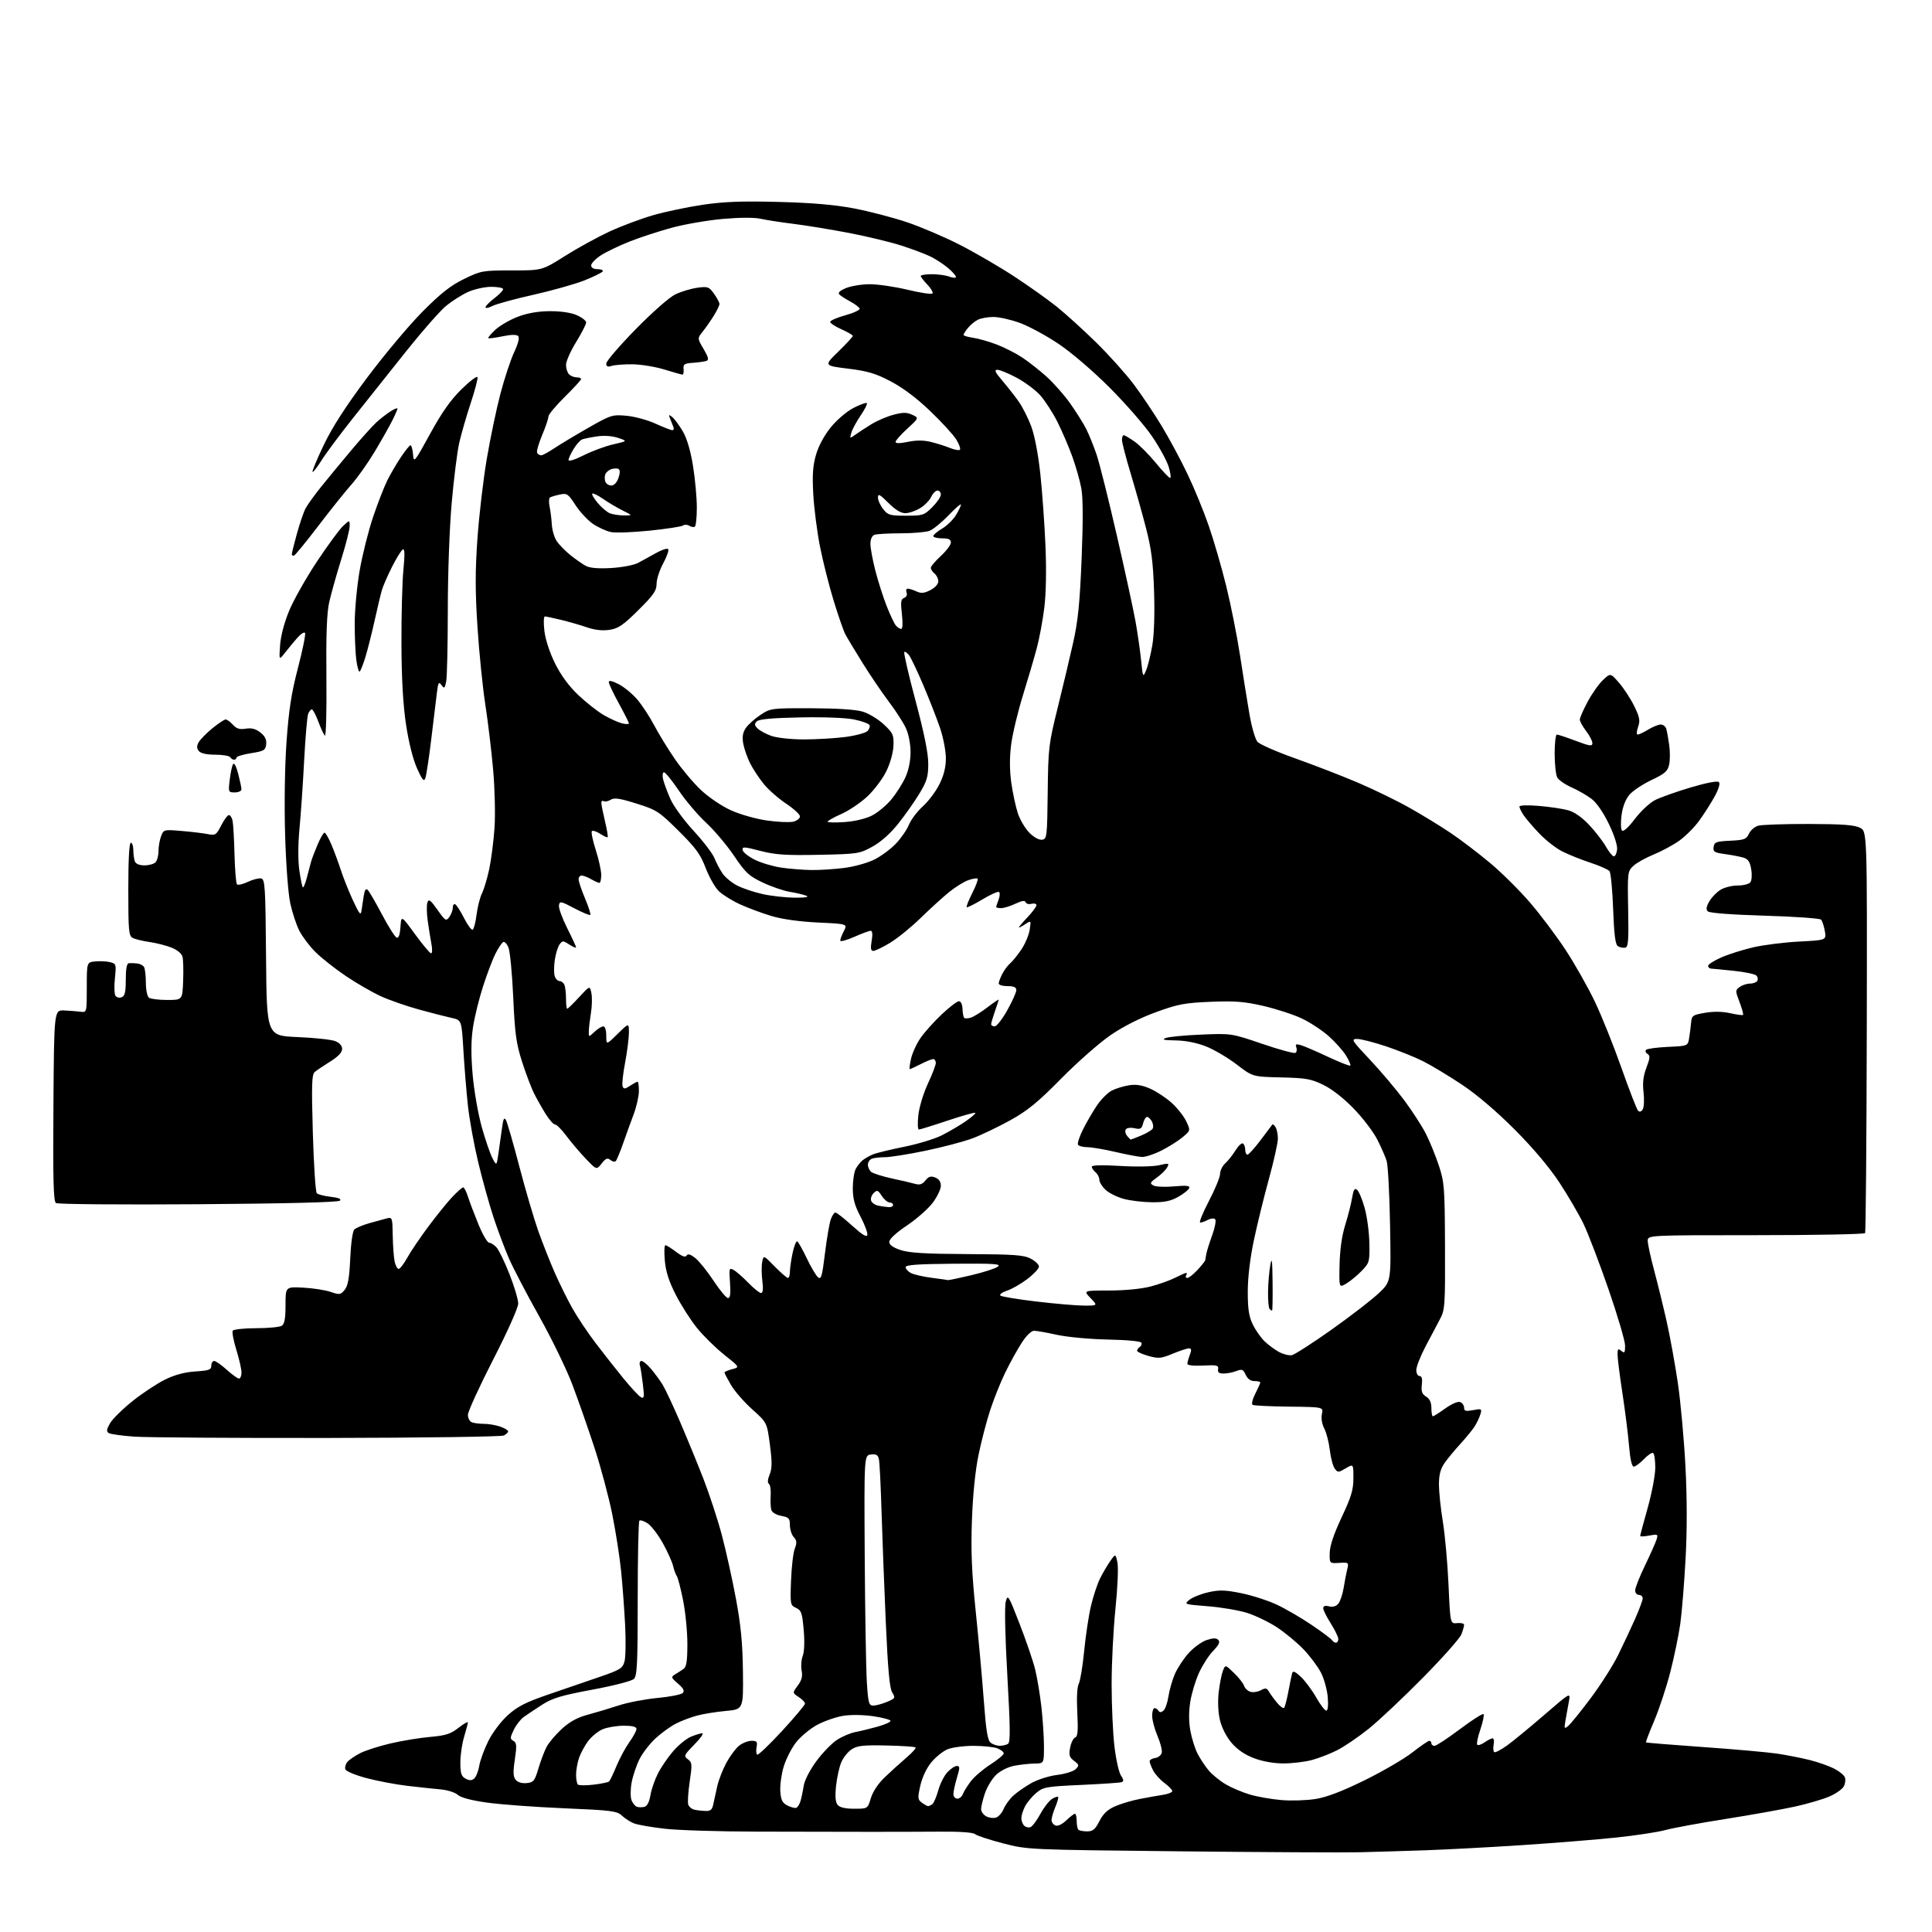 <?xml version="1.0" encoding="UTF-8" standalone="no"?>
<svg 
  version="1.1" 
  xmlns="http://www.w3.org/2000/svg" 
  xmlns:xlink="http://www.w3.org/1999/xlink" 
  xmlns:svg="http://www.w3.org/2000/svg"
  xmlns:rdf="http://www.w3.org/1999/02/22-rdf-syntax-ns#"
  xmlns:cc="http://creativecommons.org/ns#"
  xmlns:dc="http://purl.org/dc/elements/1.1/"
  viewBox="0 0 768 768"
  width="768"
  height="768"
>
<style>svg {background-color: white; }</style>"
<path stroke="none" fill="black" fill-rule="evenodd" d="M540.50,736.30C534.45,736.45 502.27,736.28 469.00,735.93C408.52,735.29 408.50,735.29 398.74,732.76C393.37,731.37 388.38,729.73 387.63,729.11C386.76,728.39 381.49,728.03 372.89,728.11C365.53,728.17 352.52,728.20 344.00,728.18C335.48,728.16 316.12,728.12 301.00,728.10C285.88,728.07 269.26,727.55 264.09,726.94C258.91,726.33 253.51,725.39 252.09,724.85C250.66,724.31 248.50,722.93 247.28,721.79C245.25,719.88 243.27,719.63 224.28,718.82C212.85,718.34 199.09,717.33 193.69,716.57C187.39,715.70 183.21,714.59 181.98,713.49C180.94,712.54 177.93,711.57 175.29,711.33C172.66,711.10 166.68,710.45 162.00,709.91C157.32,709.36 149.98,707.97 145.67,706.82C141.36,705.68 137.60,704.12 137.31,703.36C137.01,702.60 137.36,701.27 138.07,700.41C138.78,699.56 141.08,697.98 143.18,696.91C145.27,695.84 150.70,694.10 155.24,693.04C159.78,691.98 166.88,690.81 171.00,690.45C177.20,689.90 179.15,689.28 182.25,686.84C184.31,685.23 186.00,684.26 185.99,684.70C185.98,685.14 185.31,687.71 184.49,690.41C183.67,693.11 183.00,697.71 183.00,700.62C183.00,704.96 183.38,706.13 185.06,707.03C186.58,707.84 187.49,707.84 188.49,707.01C189.23,706.39 190.15,704.10 190.51,701.92C190.88,699.74 192.52,695.28 194.15,692.02C195.83,688.65 199.19,684.22 201.92,681.77C205.75,678.32 209.02,676.66 218.11,673.54C224.37,671.39 233.52,668.25 238.44,666.57C246.47,663.82 247.48,663.19 248.24,660.50C248.71,658.85 248.82,652.33 248.50,646.00C248.17,639.67 247.46,630.00 246.90,624.50C246.35,619.00 244.77,608.89 243.40,602.04C242.03,595.19 238.84,583.26 236.32,575.54C233.79,567.82 229.83,556.48 227.50,550.35C225.18,544.21 219.27,532.07 214.39,523.36C209.50,514.65 204.09,504.30 202.36,500.36C200.64,496.42 197.85,488.99 196.16,483.85C194.47,478.71 191.74,468.88 190.09,462.00C188.44,455.12 186.60,445.00 186.00,439.50C185.41,434.00 184.60,424.10 184.21,417.50C183.50,405.50 183.50,405.50 179.50,404.63C177.30,404.15 171.49,402.66 166.58,401.31C161.68,399.97 154.88,397.61 151.48,396.06C148.08,394.52 141.77,390.88 137.47,387.98C133.17,385.08 127.74,380.79 125.39,378.45C123.05,376.11 120.17,372.30 118.99,369.99C117.82,367.68 116.20,362.80 115.40,359.14C114.56,355.31 113.69,343.83 113.34,332.00C112.98,319.83 113.20,304.79 113.89,295.00C114.80,282.18 115.81,275.61 118.44,265.52C120.31,258.38 121.57,252.12 121.26,251.60C120.94,251.09 119.51,252.02 118.09,253.66C116.67,255.30 114.47,257.96 113.21,259.57C110.92,262.50 110.92,262.50 111.34,256.45C111.61,252.74 113.02,247.42 114.98,242.69C116.75,238.45 121.70,229.70 125.98,223.24C130.27,216.78 134.95,210.41 136.39,209.08C139.00,206.65 139.00,206.65 139.00,209.16C139.00,210.54 137.46,216.58 135.58,222.58C133.71,228.59 131.57,236.20 130.84,239.50C129.90,243.75 129.59,252.47 129.75,269.44C129.88,282.88 129.61,292.97 129.12,292.44C128.65,291.92 127.47,289.36 126.50,286.75C125.52,284.14 124.39,282.00 123.97,282.00C123.55,282.00 122.89,282.79 122.50,283.75C122.11,284.71 121.39,293.10 120.90,302.38C120.42,311.66 119.58,323.83 119.05,329.41C118.47,335.56 118.44,342.06 118.98,345.89C119.48,349.37 120.10,352.43 120.37,352.71C120.65,352.98 121.37,351.24 121.99,348.85C122.61,346.46 123.37,343.60 123.67,342.50C123.98,341.40 125.13,338.36 126.24,335.75C127.34,333.14 128.59,331.00 129.00,331.00C129.41,331.00 130.65,333.14 131.75,335.75C132.85,338.36 134.56,342.98 135.54,346.00C136.52,349.02 138.68,354.43 140.34,358.00C142.85,363.40 143.42,364.08 143.70,362.00C143.89,360.62 144.29,357.98 144.59,356.12C144.99,353.68 145.44,353.04 146.23,353.83C146.83,354.43 149.38,358.84 151.91,363.63C154.43,368.42 157.04,372.52 157.69,372.73C158.48,372.99 158.99,371.53 159.19,368.48C159.50,363.83 159.50,363.83 165.00,371.38C168.03,375.54 170.89,378.96 171.36,378.97C171.84,378.99 171.90,377.31 171.50,375.25C171.11,373.19 170.44,369.02 170.02,366.00C169.60,362.98 169.55,359.70 169.91,358.72C170.45,357.25 171.16,357.78 173.90,361.66C177.04,366.12 177.32,366.28 178.62,364.51C179.38,363.47 180.00,361.78 180.00,360.75C180.00,359.72 180.46,359.17 181.02,359.51C181.58,359.86 183.17,362.38 184.55,365.11C185.94,367.84 187.45,369.84 187.92,369.55C188.38,369.26 189.08,366.55 189.45,363.53C189.83,360.50 190.80,356.70 191.61,355.09C192.41,353.47 193.72,349.07 194.51,345.32C195.29,341.57 196.23,334.23 196.58,329.00C196.94,323.77 196.69,313.43 196.03,306.00C195.38,298.57 193.97,286.88 192.91,280.00C191.85,273.12 190.45,259.25 189.80,249.17C188.88,235.04 188.88,227.00 189.79,214.07C190.44,204.85 192.11,190.63 193.49,182.48C194.87,174.33 197.31,162.68 198.91,156.58C200.51,150.49 202.97,143.03 204.38,140.02C206.03,136.49 206.59,134.19 205.97,133.57C205.35,132.95 203.14,132.99 199.75,133.69C196.86,134.29 194.33,134.62 194.11,134.42C193.90,134.22 195.16,132.72 196.91,131.08C198.66,129.45 202.66,127.13 205.80,125.93C209.60,124.48 213.83,123.73 218.50,123.70C222.86,123.67 226.91,124.26 229.25,125.27C231.31,126.17 233.00,127.48 233.00,128.20C233.00,128.91 231.20,132.43 229.00,136.00C226.80,139.57 225.00,143.65 225.00,145.05C225.00,146.45 225.54,148.14 226.20,148.80C226.86,149.46 228.21,150.00 229.20,150.00C230.19,150.00 231.00,150.30 231.00,150.68C231.00,151.05 228.08,154.23 224.50,157.76C220.93,161.28 218.00,164.81 218.00,165.61C218.00,166.41 216.86,169.77 215.47,173.07C214.08,176.38 213.20,179.52 213.53,180.04C213.85,180.57 214.57,181.00 215.13,181.00C215.68,181.00 218.02,179.74 220.32,178.20C222.62,176.66 228.71,173.00 233.85,170.07C242.87,164.93 243.42,164.76 249.04,165.27C252.26,165.56 257.44,166.97 260.56,168.40C263.69,169.83 266.69,171.00 267.23,171.00C267.77,171.00 267.98,170.44 267.70,169.75C267.42,169.06 266.84,167.60 266.41,166.50C265.72,164.74 265.82,164.66 267.27,165.83C268.17,166.57 270.04,169.11 271.43,171.48C273.05,174.24 274.50,179.13 275.47,185.14C276.31,190.29 276.99,197.74 277.00,201.69C277.00,205.65 276.64,209.10 276.20,209.38C275.76,209.65 274.77,209.47 273.99,208.99C273.21,208.51 272.10,208.46 271.53,208.89C270.97,209.32 265.02,210.24 258.33,210.93C251.63,211.62 244.65,211.88 242.83,211.50C241.00,211.12 237.80,209.66 235.72,208.25C233.64,206.84 230.52,203.49 228.78,200.81C225.86,196.30 225.38,195.98 222.56,196.58C220.88,196.94 219.12,197.46 218.65,197.74C218.19,198.01 218.11,199.65 218.47,201.37C218.83,203.09 219.23,206.30 219.36,208.50C219.48,210.70 220.35,213.67 221.30,215.09C222.25,216.52 224.71,219.03 226.76,220.68C228.82,222.33 231.58,224.25 232.91,224.96C234.51,225.81 237.87,226.09 242.95,225.80C247.15,225.55 251.91,224.66 253.54,223.81C255.17,222.95 258.38,221.19 260.68,219.89C262.98,218.59 265.19,217.86 265.59,218.26C265.99,218.66 265.13,221.19 263.66,223.88C262.20,226.57 261.00,230.25 261.00,232.06C261.00,234.82 259.83,236.52 253.75,242.54C247.73,248.51 245.79,249.84 242.30,250.37C239.51,250.79 236.48,250.46 233.30,249.37C230.66,248.46 226.03,247.13 223.00,246.40C219.97,245.67 217.10,245.06 216.61,245.04C216.12,245.02 216.02,247.56 216.40,250.75C216.80,254.19 218.50,259.39 220.62,263.68C222.96,268.41 226.10,272.69 229.83,276.25C232.95,279.21 237.53,282.82 240.00,284.25C242.47,285.69 245.74,287.17 247.25,287.54C248.76,287.91 250.00,287.92 250.00,287.56C250.00,287.20 248.20,283.63 246.00,279.62C243.80,275.61 242.00,271.80 242.00,271.14C242.00,270.37 243.34,270.64 245.89,271.95C248.03,273.04 251.36,275.77 253.28,278.01C255.20,280.26 258.24,284.88 260.04,288.30C261.84,291.71 265.52,297.73 268.23,301.67C270.93,305.62 275.59,311.16 278.58,313.99C281.68,316.92 286.84,320.42 290.56,322.10C294.24,323.77 300.51,325.55 304.93,326.17C309.23,326.78 313.94,326.98 315.38,326.62C316.82,326.26 318.00,325.32 318.00,324.53C318.00,323.75 315.51,321.46 312.47,319.44C309.43,317.42 305.44,313.91 303.59,311.63C301.75,309.36 299.32,305.68 298.20,303.45C297.08,301.23 295.85,297.74 295.47,295.70C294.97,293.02 295.23,291.30 296.41,289.49C297.31,288.12 299.92,285.76 302.20,284.25C306.31,281.53 306.54,281.50 322.43,281.54C332.46,281.56 340.14,282.05 342.86,282.86C345.26,283.56 349.05,285.84 351.28,287.92C355.00,291.39 355.32,292.09 355.16,296.44C355.05,299.22 353.88,303.42 352.31,306.61C350.85,309.61 347.46,314.10 344.79,316.60C342.12,319.09 337.48,322.23 334.47,323.56C331.46,324.89 329.00,326.27 329.00,326.62C329.00,326.98 332.04,327.05 335.75,326.78C339.82,326.49 344.16,325.45 346.66,324.17C348.95,323.00 352.42,320.10 354.38,317.72C356.33,315.33 358.83,311.39 359.94,308.94C361.18,306.21 361.96,302.38 361.96,299.00C361.96,295.81 361.19,291.82 360.13,289.50C359.13,287.30 356.09,282.57 353.38,279.00C350.68,275.43 345.94,268.45 342.86,263.50C339.78,258.55 336.68,253.39 335.98,252.04C335.28,250.69 333.21,244.71 331.38,238.76C329.56,232.81 327.11,223.11 325.95,217.22C324.79,211.32 323.59,201.98 323.29,196.46C322.86,188.77 323.12,185.09 324.39,180.72C325.41,177.21 327.69,173.00 330.30,169.80C332.68,166.89 336.63,163.52 339.29,162.15C341.90,160.81 344.28,159.95 344.58,160.24C344.87,160.54 343.77,162.74 342.13,165.14C340.50,167.54 338.83,170.61 338.44,171.96C337.74,174.39 337.77,174.40 340.12,172.72C341.43,171.78 344.30,169.91 346.50,168.57C348.70,167.22 352.61,165.55 355.19,164.87C358.92,163.87 360.42,163.87 362.60,164.87C365.34,166.11 365.34,166.11 360.67,170.40C358.10,172.75 356.00,175.13 356.00,175.67C356.00,176.31 357.71,176.30 360.93,175.64C364.35,174.94 367.20,174.96 370.18,175.71C372.56,176.30 375.95,177.38 377.71,178.10C379.48,178.82 381.22,179.12 381.58,178.76C381.93,178.40 381.28,176.57 380.12,174.70C378.97,172.83 374.30,167.73 369.76,163.39C364.44,158.29 358.86,154.10 354.09,151.60C348.04,148.43 344.91,147.50 337.09,146.54C327.50,145.36 327.50,145.36 333.25,139.77C336.41,136.69 339.00,133.88 339.00,133.53C339.00,133.18 336.98,131.99 334.50,130.90C332.03,129.80 330.00,128.48 330.00,127.96C330.00,127.44 332.71,126.25 336.03,125.33C339.34,124.41 341.90,123.21 341.72,122.67C341.54,122.13 339.88,120.87 338.04,119.88C336.19,118.89 334.22,117.62 333.66,117.06C332.97,116.37 333.82,115.56 336.29,114.52C338.30,113.69 342.54,112.99 345.72,112.98C348.90,112.98 355.65,113.96 360.73,115.17C365.80,116.39 370.27,117.07 370.65,116.68C371.04,116.29 370.15,114.72 368.68,113.18C367.20,111.65 366.00,110.08 366.00,109.70C366.00,109.31 368.00,109.00 370.43,109.00C372.87,109.00 376.02,109.44 377.43,109.98C378.86,110.52 380.00,110.56 380.00,110.06C380.00,109.58 378.59,107.99 376.87,106.54C375.14,105.09 372.11,103.09 370.12,102.09C368.13,101.09 362.90,99.11 358.50,97.68C354.10,96.26 344.65,93.97 337.50,92.60C330.35,91.23 320.45,89.61 315.50,89.00C310.55,88.39 304.65,87.48 302.39,86.97C299.86,86.41 294.08,86.43 287.39,87.02C281.40,87.55 272.29,89.12 267.14,90.50C262.00,91.89 254.35,94.39 250.14,96.06C245.94,97.74 240.81,100.21 238.75,101.57C236.69,102.92 235.00,104.70 235.00,105.51C235.00,106.44 235.96,107.00 237.56,107.00C238.97,107.00 239.87,107.40 239.57,107.89C239.27,108.38 236.03,109.98 232.38,111.44C228.72,112.90 219.61,115.47 212.12,117.16C204.63,118.84 197.26,120.85 195.75,121.63C194.24,122.41 193.00,122.64 193.00,122.14C193.00,121.65 194.58,120.04 196.50,118.57C198.43,117.10 200.00,115.47 200.00,114.95C200.00,114.43 197.86,114.01 195.25,114.02C192.64,114.03 188.50,114.95 186.06,116.06C183.61,117.17 179.70,119.64 177.36,121.56C175.02,123.48 167.99,131.45 161.75,139.27C155.50,147.10 145.98,159.05 140.60,165.84C135.21,172.62 129.43,180.39 127.75,183.10C126.06,185.81 124.49,187.82 124.24,187.57C123.99,187.32 126.02,182.48 128.74,176.81C132.15,169.70 137.52,161.39 146.04,150.00C152.84,140.93 162.70,129.18 167.95,123.89C175.25,116.55 179.14,113.49 184.48,110.89C191.23,107.61 191.85,107.50 203.48,107.50C215.50,107.50 215.50,107.50 224.60,101.75C229.61,98.59 237.56,94.23 242.26,92.05C246.97,89.88 254.76,86.96 259.59,85.56C264.41,84.16 273.33,82.29 279.42,81.39C287.83,80.16 295.03,79.89 309.49,80.27C322.82,80.61 331.79,81.39 339.50,82.85C345.55,84.01 355.05,86.48 360.61,88.36C366.17,90.24 375.62,94.28 381.61,97.35C387.60,100.41 397.23,106.01 403.00,109.79C408.77,113.56 416.43,118.99 420.00,121.85C423.57,124.72 430.65,131.13 435.72,136.11C440.80,141.09 447.50,148.56 450.63,152.72C453.76,156.87 458.79,164.37 461.81,169.38C464.84,174.40 469.46,183.00 472.08,188.50C474.71,194.00 478.49,203.22 480.49,209.00C482.49,214.78 485.63,225.59 487.46,233.03C489.29,240.47 491.75,252.84 492.93,260.53C494.10,268.21 495.78,278.68 496.66,283.80C497.53,288.91 498.98,293.91 499.88,294.90C500.77,295.90 507.57,298.88 515.00,301.51C522.42,304.15 533.60,308.48 539.82,311.13C546.05,313.79 555.28,318.28 560.32,321.12C565.37,323.96 572.72,328.46 576.66,331.12C580.60,333.77 587.58,339.07 592.16,342.90C596.75,346.72 603.93,353.82 608.11,358.68C612.30,363.53 618.72,372.08 622.39,377.67C626.05,383.27 631.27,392.50 633.98,398.17C636.69,403.85 641.45,415.70 644.55,424.50C647.66,433.30 650.62,440.95 651.14,441.49C651.76,442.14 652.41,441.97 653.01,440.99C653.53,440.17 653.67,437.14 653.34,434.25C652.89,430.45 653.21,427.74 654.49,424.39C655.94,420.58 656.02,419.63 654.90,418.94C654.16,418.48 653.92,417.75 654.36,417.31C654.80,416.87 658.71,416.35 663.05,416.15C670.95,415.79 670.95,415.79 671.46,412.65C671.74,410.92 672.09,408.15 672.24,406.50C672.48,403.71 672.87,403.44 677.82,402.60C681.28,402.01 684.78,402.07 687.82,402.77C690.39,403.35 692.68,403.66 692.89,403.44C693.11,403.22 692.48,400.94 691.50,398.36C689.78,393.85 689.78,393.64 691.55,392.34C692.56,391.60 694.39,391.00 695.63,391.00C696.87,391.00 698.18,390.51 698.55,389.91C698.92,389.31 698.76,388.36 698.19,387.79C697.62,387.22 693.63,386.38 689.32,385.93C685.02,385.48 680.94,385.08 680.25,385.05C679.56,385.02 679.00,384.53 679.00,383.94C679.00,383.36 681.36,381.86 684.25,380.59C687.14,379.33 692.88,377.51 697.00,376.56C701.12,375.61 709.35,374.58 715.27,374.28C726.04,373.72 726.04,373.72 725.40,370.11C725.05,368.12 724.37,366.08 723.90,365.57C723.43,365.06 713.35,364.35 701.50,364.00C688.16,363.60 679.54,362.94 678.87,362.27C678.08,361.48 678.27,360.36 679.53,358.23C680.49,356.60 682.52,354.54 684.04,353.64C685.56,352.74 688.60,352.00 690.78,352.00C692.97,352.00 695.21,351.44 695.77,350.75C696.35,350.04 696.51,347.79 696.14,345.58C695.64,342.56 694.92,341.49 693.00,340.91C691.62,340.50 688.34,339.87 685.69,339.51C681.48,338.94 680.92,338.59 681.19,336.68C681.47,334.74 682.20,334.47 687.79,334.20C693.38,333.94 694.21,333.62 695.22,331.43C695.84,330.07 697.50,328.63 698.92,328.23C700.34,327.83 709.38,327.52 719.00,327.54C732.31,327.57 737.19,327.93 739.37,329.04C742.23,330.50 742.23,330.50 742.07,409.92C741.98,453.60 741.68,489.71 741.40,490.17C741.11,490.63 721.56,491.00 697.94,491.00C655.00,491.00 655.00,491.00 655.00,493.25C655.00,494.49 656.14,499.73 657.52,504.89C658.90,510.05 661.15,519.21 662.51,525.24C663.87,531.26 665.88,542.36 666.99,549.90C668.09,557.45 669.44,572.29 669.99,582.90C670.65,595.56 670.67,608.23 670.03,619.84C669.50,629.55 668.56,641.09 667.94,645.48C667.33,649.87 665.56,658.42 664.02,664.48C662.47,670.54 659.59,679.29 657.62,683.93C655.65,688.57 654.15,692.49 654.30,692.63C654.45,692.78 664.67,693.61 677.01,694.48C689.35,695.34 702.61,696.53 706.48,697.10C710.34,697.68 716.17,698.83 719.44,699.65C722.71,700.48 727.04,702.00 729.07,703.03C731.09,704.07 733.03,705.64 733.37,706.53C733.71,707.42 733.51,709.04 732.93,710.14C732.34,711.23 729.75,713.04 727.18,714.15C724.61,715.26 718.45,717.06 713.50,718.15C708.55,719.24 696.17,721.45 686.00,723.06C675.83,724.66 665.02,726.65 662.00,727.48C658.98,728.30 650.20,729.64 642.50,730.45C634.80,731.26 617.92,732.62 605.00,733.47C592.08,734.32 574.75,735.24 566.50,735.52C558.25,735.80 546.55,736.15 540.50,736.30zM432.15,728.00C434.43,728.00 435.35,727.23 437.04,723.92C438.55,720.96 440.28,719.33 443.31,718.01C445.62,717.01 449.98,715.71 453.00,715.13C456.02,714.54 460.19,713.80 462.25,713.48C464.31,713.17 466.00,712.49 466.00,711.98C466.00,711.48 464.61,710.03 462.90,708.78C461.20,707.53 459.17,705.28 458.40,703.80C457.63,702.31 457.00,700.66 457.00,700.12C457.00,699.58 458.01,699.00 459.24,698.82C460.47,698.64 461.64,697.68 461.83,696.67C462.02,695.66 461.24,692.66 460.09,689.98C458.94,687.31 458.00,683.75 458.00,682.06C458.00,680.38 458.42,679.00 458.94,679.00C459.46,679.00 460.17,679.47 460.53,680.05C460.98,680.78 461.58,680.77 462.48,680.02C463.20,679.42 464.09,676.88 464.47,674.38C464.84,671.87 465.98,667.87 467.01,665.49C468.03,663.11 470.50,659.35 472.50,657.14C474.50,654.92 477.72,652.59 479.66,651.95C482.23,651.10 483.48,651.08 484.29,651.89C485.10,652.70 484.55,653.87 482.25,656.25C480.52,658.04 477.98,661.98 476.61,665.00C475.23,668.02 473.67,673.21 473.15,676.51C472.53,680.41 472.54,684.45 473.18,687.96C473.72,690.95 475.00,695.05 476.03,697.07C477.06,699.08 479.06,702.10 480.47,703.78C481.88,705.46 484.94,707.94 487.27,709.31C489.60,710.67 493.89,712.49 496.81,713.35C499.73,714.22 505.35,715.21 509.31,715.55C513.26,715.90 519.42,715.70 523.00,715.12C527.46,714.39 533.58,712.05 542.50,707.66C549.65,704.14 558.17,699.18 561.42,696.63C564.68,694.08 567.72,692.00 568.17,692.00C568.63,692.00 569.00,692.45 569.00,693.00C569.00,693.55 569.56,694.00 570.25,694.00C570.94,694.00 575.46,691.03 580.31,687.39C585.15,683.76 589.39,681.05 589.72,681.39C590.05,681.72 589.49,684.46 588.47,687.47C587.44,690.48 586.89,693.22 587.24,693.57C587.59,693.92 588.90,693.48 590.16,692.60C591.42,691.72 592.85,691.00 593.34,691.00C593.83,691.00 594.02,692.14 593.75,693.52C593.49,694.91 593.60,696.25 594.01,696.51C594.42,696.76 596.72,695.55 599.13,693.82C601.53,692.08 608.18,686.62 613.91,681.67C624.32,672.67 624.32,672.67 623.66,676.34C623.30,678.35 622.70,681.69 622.33,683.75C621.72,687.23 621.79,687.40 623.41,686.07C624.36,685.28 628.37,680.33 632.32,675.06C636.27,669.79 641.16,662.11 643.19,657.99C645.22,653.87 648.26,647.40 649.94,643.61C651.62,639.82 653.00,636.11 653.00,635.36C653.00,634.61 652.33,634.00 651.50,634.00C650.67,634.00 650.00,633.19 650.00,632.20C650.00,631.21 651.74,626.79 653.87,622.39C656.00,617.98 658.08,613.33 658.48,612.06C659.18,609.85 659.04,609.77 655.61,610.41C653.62,610.79 652.00,610.85 652.00,610.56C652.00,610.26 653.35,605.21 655.00,599.34C656.65,593.46 658.00,586.28 658.00,583.39C658.00,580.49 657.62,577.88 657.15,577.59C656.69,577.31 655.03,578.41 653.47,580.04C651.90,581.67 650.09,583.00 649.44,583.00C648.68,583.00 648.01,580.05 647.57,574.75C647.19,570.21 646.01,560.79 644.94,553.82C643.87,546.84 643.00,539.92 643.00,538.44C643.00,536.17 643.23,535.95 644.50,537.00C645.78,538.06 646.00,537.76 646.00,534.92C646.00,533.09 643.04,523.02 639.42,512.54C635.80,502.07 631.32,490.35 629.47,486.50C627.61,482.65 623.28,475.23 619.83,470.00C615.84,463.95 609.39,456.31 602.04,448.94C594.77,441.66 587.01,435.06 581.07,431.11C575.88,427.67 569.01,423.52 565.79,421.90C562.58,420.27 555.95,417.61 551.08,415.97C546.20,414.34 540.99,413.00 539.50,413.00C536.97,413.00 537.29,413.53 544.57,421.25C548.85,425.79 555.01,433.08 558.27,437.46C561.52,441.84 565.43,447.91 566.95,450.96C568.47,454.01 570.75,459.64 572.02,463.48C574.15,469.96 574.32,472.21 574.41,495.48C574.50,519.25 574.39,520.70 572.35,524.50C571.17,526.70 568.59,531.59 566.60,535.37C564.62,539.15 563.00,543.31 563.00,544.62C563.00,545.93 563.58,547.00 564.30,547.00C565.19,547.00 565.47,548.08 565.20,550.43C564.89,553.09 565.26,554.15 566.90,555.17C568.34,556.07 569.00,557.51 569.00,559.74C569.00,561.53 569.26,563.00 569.59,563.00C569.91,563.00 572.13,561.59 574.53,559.87C577.06,558.06 579.54,556.99 580.44,557.34C581.30,557.67 582.00,558.68 582.00,559.58C582.00,560.92 582.65,561.10 585.59,560.55C588.98,559.91 589.14,560.00 588.48,562.19C588.10,563.46 587.09,565.61 586.23,566.98C585.36,568.34 582.79,571.49 580.51,573.98C578.23,576.46 575.38,579.92 574.18,581.65C572.60,583.94 572.00,586.29 572.00,590.15C572.01,593.09 572.71,599.77 573.57,605.00C574.42,610.23 575.43,621.48 575.81,630.00C576.50,645.50 576.50,645.50 579.25,645.21C580.76,645.05 582.00,645.36 582.00,645.90C582.00,646.43 581.52,648.13 580.93,649.67C580.35,651.22 573.48,658.95 565.68,666.86C557.88,674.77 548.18,683.91 544.13,687.17C540.07,690.43 534.45,694.26 531.63,695.70C528.81,697.13 524.25,698.90 521.50,699.64C518.75,700.37 513.70,700.98 510.29,700.99C506.43,701.00 501.98,700.22 498.56,698.94C494.88,697.56 491.91,695.54 489.60,692.85C487.54,690.44 485.68,686.82 484.96,683.83C484.23,680.79 484.03,676.48 484.44,672.82C484.81,669.52 485.56,665.66 486.10,664.25C487.07,661.68 487.07,661.68 490.53,665.03C492.43,666.87 494.24,669.17 494.54,670.14C494.85,671.11 495.96,672.17 497.01,672.50C498.06,672.84 499.93,672.57 501.17,671.91C503.06,670.90 503.58,670.99 504.46,672.50C505.03,673.48 506.47,675.46 507.66,676.89C508.86,678.33 510.10,679.23 510.44,678.89C510.77,678.56 511.54,675.64 512.15,672.39C512.76,669.15 513.44,665.87 513.66,665.09C513.95,664.06 514.89,664.47 517.14,666.59C518.83,668.19 521.56,671.86 523.20,674.75C524.85,677.64 526.65,680.00 527.22,680.00C527.85,680.00 528.08,677.94 527.80,674.65C527.56,671.71 526.34,667.32 525.10,664.90C523.85,662.48 520.73,658.31 518.17,655.63C515.60,652.95 510.83,649.00 507.57,646.86C504.31,644.72 498.91,642.13 495.57,641.10C492.23,640.08 485.24,638.90 480.04,638.50C470.71,637.76 470.61,637.73 472.82,635.94C474.05,634.95 477.45,633.59 480.38,632.94C484.76,631.96 487.06,632.03 493.46,633.33C497.73,634.20 504.05,636.24 507.51,637.86C510.96,639.47 517.18,643.08 521.32,645.88C525.47,648.68 529.14,651.43 529.49,651.98C529.84,652.54 530.54,653.00 531.06,653.00C531.58,653.00 532.00,652.34 532.00,651.53C532.00,650.73 530.65,647.94 529.00,645.34C527.35,642.74 526.00,640.01 526.00,639.29C526.00,638.40 526.77,638.15 528.32,638.55C529.83,638.92 531.13,638.55 532.01,637.48C532.76,636.58 533.72,633.74 534.13,631.17C534.54,628.60 535.18,625.27 535.55,623.77C536.21,621.12 536.11,621.04 532.36,621.27C528.50,621.50 528.50,621.50 528.58,617.28C528.64,614.48 530.23,609.74 533.33,603.14C537.17,594.98 538.00,592.22 538.00,587.56C538.00,581.89 538.00,581.89 534.93,583.69C532.00,585.41 531.79,585.42 530.56,583.75C529.85,582.78 528.98,579.48 528.62,576.41C528.26,573.34 527.27,569.48 526.42,567.84C525.49,566.05 525.12,563.75 525.48,562.09C526.09,559.32 526.09,559.32 512.46,559.16C504.96,559.08 498.42,558.76 497.92,558.45C497.42,558.14 497.91,556.13 499.01,553.99C500.10,551.84 501.00,549.84 501.00,549.54C501.00,549.24 499.95,549.00 498.66,549.00C497.14,549.00 495.93,548.13 495.19,546.51C494.20,544.34 493.73,544.15 491.46,545.01C490.04,545.56 487.75,546.00 486.39,546.00C484.59,546.00 483.99,545.53 484.21,544.25C484.46,542.71 483.75,542.54 478.25,542.83C474.49,543.02 472.00,542.75 472.00,542.14C472.00,541.58 472.44,539.98 472.98,538.57C473.72,536.60 473.64,536.00 472.61,536.00C471.87,536.00 468.96,536.96 466.14,538.13C461.53,540.04 460.55,540.13 456.50,539.00C454.03,538.31 452.00,537.38 452.00,536.93C452.00,536.48 452.47,535.83 453.05,535.47C453.63,535.11 453.95,534.35 453.76,533.79C453.56,533.17 448.23,532.65 440.46,532.49C433.25,532.35 424.25,531.51 420.18,530.62C416.16,529.73 412.05,529.00 411.04,529.00C409.94,529.00 407.94,530.97 406.05,533.93C404.31,536.64 401.39,541.93 399.57,545.68C397.74,549.43 395.06,556.13 393.61,560.56C392.15,564.99 390.05,573.09 388.94,578.56C387.66,584.80 386.70,594.46 386.35,604.50C385.92,616.79 386.28,625.14 387.86,640.50C389.00,651.50 390.45,667.48 391.08,676.00C391.96,687.92 392.59,691.79 393.80,692.75C394.67,693.44 396.31,693.99 397.44,693.98C398.57,693.98 400.05,693.62 400.71,693.20C401.67,692.59 401.60,686.72 400.44,666.21C399.55,650.69 399.29,638.67 399.79,636.75C400.60,633.64 400.84,634.00 405.31,645.50C407.87,652.10 410.64,660.20 411.46,663.50C412.28,666.80 413.41,673.55 413.97,678.50C414.53,683.45 414.99,690.54 414.99,694.25C415.00,701.00 415.00,701.00 411.25,701.04C409.19,701.07 405.56,701.46 403.18,701.92C400.69,702.40 397.64,703.92 395.98,705.52C394.39,707.04 392.39,710.33 391.54,712.82C390.70,715.32 390.00,718.16 390.00,719.14C390.00,720.13 390.92,721.42 392.04,722.02C393.16,722.62 394.91,722.85 395.93,722.52C396.95,722.20 398.32,720.65 398.97,719.08C399.61,717.52 401.35,715.13 402.82,713.78C404.30,712.43 407.52,710.19 410.00,708.79C412.48,707.40 417.09,705.94 420.25,705.56C423.41,705.17 426.72,704.14 427.60,703.26C429.06,701.79 429.01,701.52 426.96,699.97C425.10,698.57 424.84,697.69 425.39,694.74C425.76,692.79 426.66,690.96 427.39,690.68C428.43,690.28 428.62,688.04 428.24,680.76C427.94,674.98 428.16,670.57 428.82,669.33C429.41,668.22 430.38,662.41 430.96,656.41C431.54,650.41 432.75,642.35 433.65,638.50C434.55,634.65 436.18,629.70 437.27,627.50C438.37,625.30 440.20,622.17 441.35,620.54C443.43,617.58 443.43,617.58 444.19,621.04C444.62,622.99 444.28,631.04 443.41,639.50C442.57,647.75 441.88,661.25 441.89,669.50C441.89,677.75 442.38,688.77 442.98,693.98C443.58,699.19 444.75,704.49 445.57,705.75C446.75,707.55 446.80,708.12 445.78,708.45C445.08,708.68 437.84,709.17 429.70,709.54C415.85,710.17 414.71,710.37 411.91,712.73C410.27,714.11 408.27,716.51 407.46,718.07C406.66,719.63 406.00,721.73 406.00,722.75C406.00,723.77 406.50,725.10 407.12,725.72C407.74,726.34 408.86,726.61 409.62,726.32C410.37,726.03 412.14,723.68 413.54,721.11C414.94,718.53 417.01,715.85 418.14,715.14C419.27,714.44 420.38,714.05 420.61,714.28C420.84,714.51 420.35,716.32 419.51,718.31C418.68,720.31 418.00,722.64 418.00,723.50C418.00,724.36 418.70,725.33 419.56,725.66C420.49,726.02 422.22,725.20 423.86,723.63C425.37,722.18 426.92,721.00 427.30,721.00C427.69,721.00 428.00,722.27 428.00,723.83C428.00,725.39 428.30,726.97 428.67,727.33C429.03,727.70 430.60,728.00 432.15,728.00zM280.23,719.88C282.44,719.98 283.07,719.48 283.54,717.25C283.86,715.74 284.57,712.48 285.13,710.00C285.69,707.52 287.34,703.32 288.78,700.66C290.23,698.00 292.51,694.96 293.84,693.91C295.18,692.86 297.39,692.00 298.75,692.00C300.87,692.00 301.16,692.37 300.75,694.52C300.49,695.91 300.60,697.25 301.01,697.51C301.42,697.76 305.86,693.52 310.88,688.08C315.89,682.64 320.00,677.75 320.00,677.21C320.00,676.67 318.87,675.49 317.49,674.59C314.98,672.94 314.98,672.94 317.13,670.04C318.71,667.90 319.11,666.32 318.66,664.07C318.33,662.38 318.52,659.76 319.10,658.25C319.74,656.58 319.89,652.49 319.48,647.87C318.89,641.14 318.53,640.11 316.45,639.16C314.16,638.11 314.09,637.78 314.45,628.29C314.65,622.91 315.32,617.20 315.94,615.61C316.84,613.28 316.76,612.39 315.53,611.03C314.69,610.10 314.00,607.97 314.00,606.28C314.00,603.59 313.59,603.15 310.56,602.58C308.56,602.20 306.90,601.21 306.61,600.22C306.33,599.27 306.22,596.70 306.36,594.50C306.50,592.30 306.18,590.20 305.65,589.84C305.04,589.43 305.15,588.05 305.94,586.14C306.93,583.75 306.96,581.23 306.05,574.30C304.89,565.50 304.89,565.50 299.05,560.26C295.83,557.38 292.03,553.02 290.60,550.58C289.17,548.14 288.00,545.90 288.00,545.60C288.00,545.30 289.37,544.70 291.05,544.27C294.10,543.48 294.10,543.48 287.84,538.49C284.39,535.74 279.54,530.96 277.04,527.86C274.54,524.76 270.78,518.87 268.67,514.77C265.93,509.44 264.68,505.57 264.28,501.16C263.97,497.77 264.08,495.00 264.52,495.00C264.95,495.00 266.86,496.19 268.76,497.63C271.17,499.47 272.43,499.91 272.94,499.10C273.44,498.28 274.45,498.57 276.38,500.09C277.88,501.27 281.15,505.33 283.65,509.12C286.14,512.90 288.73,516.00 289.40,516.00C290.28,516.00 290.50,514.28 290.19,509.90C289.77,504.17 289.86,503.86 291.62,504.82C292.66,505.38 295.28,507.68 297.45,509.92C299.63,512.16 301.91,514.00 302.52,514.00C303.27,514.00 303.45,512.44 303.05,509.25C302.72,506.64 302.69,503.24 302.98,501.70C303.50,498.90 303.50,498.90 307.96,503.45C310.41,505.95 312.77,508.00 313.21,508.00C313.64,508.00 314.00,506.90 314.00,505.55C314.00,504.20 314.49,500.82 315.08,498.04C315.68,495.26 316.52,493.20 316.95,493.47C317.37,493.73 319.07,496.78 320.73,500.24C322.38,503.70 324.39,507.08 325.18,507.74C326.42,508.76 326.82,507.39 327.93,498.28C328.65,492.42 329.68,486.36 330.22,484.81C330.75,483.26 331.60,482.00 332.09,482.00C332.58,482.00 335.57,484.35 338.73,487.21C342.81,490.90 344.57,491.97 344.78,490.89C344.95,490.04 343.71,486.75 342.04,483.57C339.73,479.18 339.00,476.49 339.00,472.33C339.00,469.33 339.52,465.89 340.16,464.68C340.80,463.48 342.04,461.92 342.91,461.22C343.79,460.51 345.62,459.47 347.00,458.89C348.38,458.32 353.95,456.97 359.39,455.87C364.83,454.78 371.58,452.73 374.39,451.31C377.20,449.89 381.44,447.40 383.82,445.77C386.20,444.14 387.94,442.61 387.70,442.37C387.46,442.12 382.50,443.52 376.68,445.46C370.87,447.41 365.73,449.00 365.27,449.00C364.80,449.00 364.71,446.41 365.06,443.25C365.41,440.08 367.11,434.48 368.85,430.77C370.58,427.07 372.00,423.36 372.00,422.52C372.00,421.68 371.53,421.00 370.96,421.00C370.39,421.00 368.16,421.90 366.00,423.00C363.84,424.10 361.88,425.00 361.65,425.00C361.41,425.00 361.63,423.15 362.14,420.89C362.65,418.62 364.34,414.91 365.91,412.64C367.48,410.36 371.26,406.14 374.32,403.25C377.38,400.36 380.47,398.00 381.19,398.00C381.96,398.00 382.54,399.26 382.61,401.03C382.67,402.69 382.97,404.30 383.28,404.62C383.59,404.93 384.79,404.88 385.94,404.52C387.10,404.15 390.06,402.31 392.52,400.43C394.98,398.55 397.00,397.18 397.00,397.38C397.00,397.58 396.32,399.66 395.50,402.00C394.68,404.34 394.00,406.64 394.00,407.13C394.00,407.61 394.64,408.00 395.41,408.00C396.19,408.00 398.44,405.11 400.41,401.59C402.39,398.06 404.00,394.46 404.00,393.59C404.00,392.44 403.03,392.00 400.50,392.00C398.57,392.00 397.00,391.53 397.00,390.95C397.00,390.37 397.65,388.65 398.43,387.13C399.22,385.60 400.61,383.74 401.52,382.98C402.43,382.23 404.41,379.79 405.93,377.56C407.45,375.33 408.97,371.78 409.30,369.67C409.90,365.83 409.90,365.83 407.45,367.44C406.10,368.32 405.00,368.87 405.00,368.66C405.00,368.45 406.57,366.61 408.50,364.57C410.43,362.53 412.00,360.39 412.00,359.81C412.00,359.24 411.12,359.00 410.05,359.28C408.97,359.56 407.92,359.27 407.71,358.64C407.44,357.85 406.20,358.03 403.63,359.25C401.60,360.21 399.05,361.00 397.97,361.00C396.88,361.00 396.00,360.80 396.00,360.57C396.00,360.33 396.43,358.99 396.96,357.60C397.49,356.21 397.55,354.84 397.10,354.56C396.65,354.29 393.68,355.63 390.49,357.55C387.31,359.46 384.51,360.85 384.28,360.62C384.05,360.39 385.05,357.86 386.50,355.00C387.95,352.14 388.90,349.57 388.62,349.28C388.33,349.00 386.66,349.27 384.91,349.88C383.15,350.50 379.64,352.69 377.12,354.75C374.60,356.81 369.54,361.43 365.88,365.00C362.22,368.57 356.81,372.96 353.87,374.75C350.92,376.54 347.91,378.00 347.17,378.00C346.15,378.00 345.99,377.02 346.50,374.00C346.94,371.43 346.80,370.00 346.12,370.00C345.53,370.00 342.57,371.10 339.53,372.44C336.49,373.79 334.00,374.44 334.00,373.90C334.00,373.35 334.66,371.63 335.46,370.09C336.91,367.27 336.91,367.27 325.21,366.72C317.88,366.37 310.97,365.41 306.73,364.15C303.01,363.04 297.39,360.95 294.23,359.51C291.08,358.07 287.27,355.71 285.78,354.28C284.28,352.85 281.91,348.70 280.52,345.06C278.43,339.58 276.60,337.07 269.75,330.28C261.95,322.55 261.03,321.95 253.04,319.44C246.34,317.33 244.20,317.02 242.75,317.92C241.74,318.55 240.49,318.80 239.96,318.47C239.43,318.15 239.02,318.47 239.04,319.19C239.06,319.91 239.71,323.18 240.49,326.46C241.28,329.74 241.75,332.58 241.55,332.79C241.34,332.99 240.00,332.39 238.56,331.44C237.12,330.50 235.64,330.03 235.28,330.39C234.92,330.75 235.61,334.10 236.81,337.84C238.01,341.58 239.00,346.07 239.00,347.82C239.00,349.57 238.66,350.98 238.25,350.96C237.84,350.95 236.38,350.29 235.00,349.50C233.62,348.71 231.94,348.05 231.25,348.04C230.56,348.02 230.00,348.69 230.00,349.53C230.00,350.37 231.15,353.80 232.56,357.14C233.97,360.48 234.90,363.43 234.65,363.69C234.39,363.95 231.55,362.77 228.34,361.07C222.90,358.20 222.48,358.12 222.19,359.91C222.02,360.96 223.49,365.00 225.44,368.89C227.40,372.77 229.00,376.24 229.00,376.59C229.00,376.94 227.80,376.44 226.33,375.48C223.84,373.85 223.59,373.85 222.44,375.41C221.77,376.34 220.91,379.10 220.54,381.56C220.18,384.02 220.16,386.92 220.50,388.01C220.85,389.11 221.73,390.00 222.46,390.00C223.19,390.00 224.06,390.71 224.39,391.58C224.73,392.45 225.00,394.93 225.00,397.08C225.00,399.24 225.22,401.00 225.48,401.00C225.74,401.00 227.87,398.92 230.22,396.38C234.47,391.76 234.47,391.76 235.09,394.79C235.43,396.46 235.35,400.00 234.91,402.66C234.48,405.32 234.09,408.59 234.06,409.92C234.00,412.35 234.00,412.35 236.31,410.17C237.59,408.98 239.16,408.00 239.81,408.00C240.52,408.00 241.00,409.52 241.00,411.71C241.00,415.42 241.00,415.42 245.50,411.00C250.00,406.58 250.00,406.58 250.00,410.54C250.00,412.72 249.31,418.08 248.48,422.47C247.64,426.85 247.19,431.06 247.49,431.82C247.93,432.99 248.43,432.95 250.48,431.61C251.83,430.72 253.17,430.00 253.46,430.00C253.76,430.00 253.99,431.69 253.97,433.75C253.95,435.81 253.01,439.98 251.87,443.00C250.74,446.02 248.83,451.28 247.64,454.68C246.45,458.08 245.15,461.18 244.76,461.57C244.37,461.96 243.41,461.75 242.63,461.10C241.49,460.16 240.80,460.44 239.17,462.51C237.13,465.10 237.13,465.10 232.82,460.57C230.44,458.07 226.98,454.00 225.13,451.51C223.28,449.03 221.26,447.00 220.63,447.00C220.01,447.00 218.31,445.08 216.86,442.75C215.41,440.41 213.32,436.70 212.22,434.50C211.13,432.30 209.01,426.68 207.51,422.00C205.20,414.80 204.67,410.91 204.02,396.50C203.60,387.15 202.75,378.24 202.13,376.69C201.51,375.14 200.55,374.16 199.99,374.51C199.43,374.85 198.08,376.89 196.98,379.04C195.88,381.19 193.67,387.00 192.06,391.97C190.45,396.93 188.63,404.32 188.02,408.38C187.23,413.61 187.19,419.13 187.89,427.25C188.44,433.56 190.07,442.91 191.51,448.03C192.95,453.16 194.87,458.73 195.77,460.42C197.40,463.50 197.40,463.50 198.14,458.50C198.55,455.75 199.18,451.27 199.54,448.54C200.04,444.73 200.40,443.97 201.13,445.26C201.64,446.18 204.04,454.49 206.45,463.72C208.86,472.95 212.25,484.47 213.97,489.33C215.70,494.19 218.66,501.67 220.54,505.96C222.43,510.24 225.58,516.62 227.56,520.13C229.53,523.63 233.70,529.86 236.82,533.96C239.94,538.06 244.90,544.36 247.84,547.96C250.78,551.56 253.88,554.89 254.72,555.37C256.06,556.13 256.17,555.49 255.57,550.37C255.19,547.14 254.65,543.71 254.37,542.75C254.09,541.79 254.37,541.00 255.00,541.00C255.62,541.00 257.34,542.43 258.81,544.17C260.29,545.92 262.35,548.73 263.39,550.42C264.43,552.12 267.52,558.67 270.24,565.00C272.97,571.33 277.18,581.58 279.60,587.78C282.01,593.99 285.33,604.11 286.96,610.28C288.60,616.45 291.11,627.80 292.54,635.50C294.51,646.08 295.19,653.16 295.33,664.50C295.50,679.50 295.50,679.50 288.50,680.13C284.65,680.48 279.48,681.32 277.01,681.99C274.53,682.66 270.78,684.09 268.66,685.18C266.54,686.26 262.92,688.88 260.61,691.00C258.31,693.13 255.42,696.86 254.20,699.31C252.98,701.75 251.58,705.91 251.09,708.56C250.59,711.21 250.57,714.36 251.03,715.58C251.49,716.80 252.46,717.99 253.19,718.23C253.91,718.48 255.26,718.48 256.18,718.24C257.25,717.96 258.11,716.30 258.55,713.65C258.93,711.37 260.27,707.48 261.53,705.00C262.79,702.52 265.52,698.53 267.60,696.12C269.68,693.71 272.85,691.12 274.66,690.37C276.46,689.62 278.49,689.00 279.18,689.00C279.86,689.00 278.43,691.02 276.01,693.49C271.86,697.72 271.71,698.07 273.44,699.34C275.14,700.58 275.20,701.30 274.16,708.30C273.54,712.48 273.28,716.58 273.60,717.40C273.91,718.22 274.92,719.08 275.84,719.33C276.75,719.57 278.73,719.82 280.23,719.88zM316.50,718.65C317.05,718.48 317.82,717.25 318.22,715.92C318.61,714.59 319.19,711.84 319.50,709.82C319.83,707.69 321.95,703.57 324.51,700.10C326.95,696.78 330.65,692.96 332.73,691.62C334.80,690.28 338.07,688.89 340.00,688.52C341.93,688.16 345.86,687.21 348.75,686.40C351.64,685.60 354.00,684.56 354.00,684.09C354.00,683.62 350.95,682.79 347.22,682.24C343.25,681.65 338.27,681.57 335.21,682.06C332.34,682.51 327.64,684.15 324.78,685.69C321.91,687.24 318.10,690.44 316.29,692.82C314.49,695.19 312.31,699.56 311.45,702.53C310.59,705.49 310.02,709.84 310.19,712.19C310.44,715.57 311.02,716.71 313.00,717.71C314.38,718.40 315.95,718.83 316.50,718.65zM339.58,719.00C344.92,719.00 344.92,719.00 346.18,714.79C346.95,712.21 349.09,709.00 351.66,706.54C353.97,704.32 357.80,700.85 360.17,698.82C362.54,696.80 364.25,694.91 363.96,694.63C363.67,694.34 358.44,693.99 352.34,693.86C343.12,693.66 340.78,693.92 338.53,695.39C337.05,696.36 335.19,698.70 334.40,700.58C333.61,702.47 332.69,706.70 332.34,709.98C331.91,714.13 332.10,716.42 332.98,717.48C333.82,718.49 336.02,719.00 339.58,719.00zM368.94,717.98C369.25,717.98 369.98,717.64 370.57,717.23C371.16,716.83 372.23,714.37 372.95,711.76C373.67,709.15 375.30,705.89 376.58,704.51C377.86,703.13 379.56,702.00 380.35,702.00C381.61,702.00 381.62,702.61 380.40,706.66C379.63,709.22 379.00,712.15 379.00,713.16C379.00,714.17 379.69,715.00 380.53,715.00C381.37,715.00 382.35,714.21 382.71,713.25C383.06,712.29 384.48,710.00 385.86,708.16C387.24,706.33 390.76,703.29 393.69,701.42C396.61,699.55 399.00,697.56 399.00,696.99C399.00,696.42 397.85,695.51 396.43,694.98C395.02,694.44 390.73,694.00 386.90,694.00C383.07,694.00 378.45,694.62 376.64,695.38C374.83,696.13 371.93,698.47 370.20,700.57C368.30,702.88 366.58,706.53 365.84,709.82C364.73,714.79 364.79,715.37 366.50,716.63C367.54,717.38 368.63,717.99 368.94,717.98zM235.96,709.43C239.01,709.07 241.79,708.49 242.15,708.14C242.50,707.79 243.82,705.02 245.07,702.00C246.32,698.98 248.62,694.72 250.17,692.55C251.73,690.38 253.00,688.02 253.00,687.30C253.00,686.40 251.44,686.00 247.97,686.00C245.20,686.00 241.43,686.63 239.60,687.39C237.76,688.16 235.14,690.30 233.77,692.14C232.40,693.99 230.76,697.03 230.14,698.90C229.51,700.77 229.00,703.73 229.00,705.48C229.00,707.23 229.32,708.99 229.71,709.38C230.10,709.77 232.92,709.79 235.96,709.43zM209.36,708.80C212.10,708.53 212.55,707.96 214.03,703.00C214.93,699.98 216.38,696.13 217.26,694.45C218.13,692.77 220.84,689.56 223.28,687.31C226.42,684.42 229.43,682.76 233.60,681.64C236.85,680.77 242.41,679.10 245.97,677.93C249.53,676.76 256.45,675.43 261.35,674.97C266.26,674.51 270.77,673.62 271.38,673.00C272.21,672.16 271.72,671.19 269.52,669.28C266.75,666.88 266.67,666.62 268.35,665.60C269.35,664.99 270.86,664.02 271.71,663.43C272.89,662.60 273.24,660.31 273.24,653.43C273.24,648.52 272.46,640.67 271.51,636.00C270.57,631.33 269.45,627.05 269.03,626.50C268.62,625.95 267.96,624.15 267.57,622.50C267.18,620.85 265.33,616.75 263.46,613.38C261.58,610.02 258.87,606.49 257.44,605.55C256.00,604.61 254.53,604.14 254.16,604.51C253.80,604.88 253.50,618.84 253.50,635.54C253.50,661.21 253.27,666.14 252.00,667.39C251.15,668.23 243.98,670.09 235.50,671.66C223.10,673.97 219.63,675.01 215.50,677.66C212.75,679.43 209.46,681.62 208.19,682.53C206.92,683.44 205.13,685.76 204.21,687.68C202.72,690.80 202.71,691.26 204.09,692.03C205.39,692.76 205.48,693.89 204.66,699.40C203.90,704.47 203.98,706.26 205.01,707.51C205.82,708.49 207.50,708.99 209.36,708.80zM347.13,678.00C348.19,678.00 350.64,677.34 352.58,676.53C355.91,675.14 356.01,674.95 354.67,672.78C353.63,671.11 352.95,663.68 352.12,645.00C351.50,630.98 350.74,611.17 350.43,601.00C350.13,590.83 349.66,581.46 349.40,580.19C349.03,578.35 348.37,577.94 346.22,578.19C343.50,578.50 343.50,578.50 343.74,619.00C343.88,641.27 344.26,663.66 344.59,668.75C345.12,677.03 345.39,678.00 347.13,678.00zM130.50,571.61C93.10,571.67 58.45,571.43 53.50,571.09C48.55,570.75 43.93,570.11 43.23,569.66C42.24,569.04 42.35,568.20 43.73,565.78C44.71,564.09 48.73,560.12 52.68,556.96C56.63,553.80 62.46,549.95 65.63,548.39C69.52,546.49 73.45,545.44 77.70,545.17C83.06,544.83 84.00,544.49 84.00,542.88C84.00,541.85 84.51,541.00 85.13,541.00C85.75,541.00 88.00,542.58 90.13,544.50C92.26,546.42 94.45,548.00 95.00,548.00C95.55,548.00 96.00,546.92 96.00,545.61C96.00,544.29 95.08,540.23 93.95,536.59C92.83,532.94 92.18,529.52 92.51,528.98C92.85,528.44 97.03,527.99 101.81,527.98C106.59,527.98 111.17,527.54 112.00,527.02C113.11,526.31 113.50,524.17 113.50,518.78C113.50,511.50 113.50,511.50 120.50,511.86C124.35,512.05 129.25,512.81 131.39,513.54C135.01,514.77 135.41,514.71 137.02,512.72C138.33,511.11 138.87,508.06 139.22,500.25C139.48,494.33 140.17,489.43 140.84,488.76C141.48,488.12 144.14,486.99 146.75,486.25C149.36,485.51 152.51,484.65 153.75,484.33C155.92,483.79 156.00,484.02 156.12,491.13C156.18,495.19 156.53,499.85 156.88,501.50C157.23,503.15 157.97,504.46 158.51,504.41C159.05,504.35 160.59,502.33 161.93,499.91C163.27,497.48 167.05,491.90 170.33,487.50C173.61,483.10 177.90,477.81 179.85,475.75C181.81,473.69 183.73,472.00 184.13,472.00C184.52,472.00 185.38,473.69 186.04,475.75C186.70,477.81 188.58,482.76 190.21,486.75C191.85,490.74 193.75,494.00 194.44,494.00C195.13,494.00 196.46,494.85 197.39,495.88C198.33,496.92 200.65,501.72 202.55,506.56C204.45,511.39 206.00,516.62 206.00,518.19C206.00,519.82 201.75,529.33 196.00,540.55C190.50,551.28 186.00,561.13 186.00,562.43C186.00,563.72 186.71,565.06 187.58,565.39C188.45,565.73 190.63,566.00 192.43,566.00C194.23,566.00 197.12,566.49 198.85,567.10C200.58,567.70 202.00,568.55 202.00,568.99C202.00,569.43 201.21,570.17 200.25,570.64C199.29,571.11 167.90,571.55 130.50,571.61zM513.50,538.71C514.60,538.51 521.79,533.89 529.49,528.43C537.18,522.97 545.61,516.45 548.22,513.94C552.98,509.39 552.98,509.39 552.57,486.94C552.35,474.60 551.74,463.15 551.22,461.49C550.70,459.84 549.03,456.01 547.50,453.00C545.97,449.98 541.78,444.47 538.19,440.75C534.18,436.60 529.50,432.93 526.08,431.27C521.17,428.87 519.15,428.52 509.23,428.29C497.96,428.03 497.96,428.03 491.55,423.11C488.02,420.41 482.52,417.17 479.32,415.93C475.66,414.50 471.20,413.63 467.31,413.58C462.75,413.52 461.70,413.27 463.31,412.64C464.51,412.16 470.90,411.54 477.50,411.27C489.50,410.77 489.50,410.77 501.75,414.94C508.48,417.24 514.43,418.86 514.95,418.53C515.48,418.20 515.64,417.22 515.31,416.35C514.82,415.08 515.17,414.90 517.10,415.46C518.42,415.84 523.28,417.93 527.89,420.10C532.51,422.27 536.50,423.83 536.76,423.58C537.02,423.32 536.25,421.52 535.05,419.58C533.85,417.64 530.76,414.18 528.19,411.89C525.61,409.60 520.82,406.45 517.55,404.89C514.28,403.33 507.42,401.09 502.30,399.90C494.64,398.13 490.93,397.84 481.25,398.23C470.92,398.66 468.29,399.15 459.50,402.35C453.24,404.63 446.51,408.03 441.50,411.46C437.10,414.46 428.28,422.23 421.89,428.71C412.58,438.16 408.56,441.45 401.64,445.30C396.88,447.93 390.13,451.17 386.63,452.49C383.13,453.80 374.70,456.03 367.89,457.44C361.09,458.85 353.87,460.00 351.84,460.00C349.82,460.00 347.45,460.27 346.58,460.61C345.71,460.94 345.00,462.01 345.00,462.98C345.00,463.96 345.60,465.25 346.32,465.85C347.05,466.46 350.77,467.63 354.57,468.46C358.38,469.28 362.57,470.26 363.88,470.63C365.63,471.12 366.70,470.75 367.88,469.25C369.14,467.66 370.01,467.39 371.75,468.07C373.24,468.64 374.00,469.77 374.00,471.39C374.00,472.74 372.53,475.79 370.73,478.17C368.93,480.55 364.32,484.61 360.48,487.18C356.23,490.04 353.50,492.56 353.50,493.64C353.50,494.85 354.93,495.89 358.00,496.91C361.41,498.05 367.82,498.44 384.50,498.52C403.22,498.61 406.98,498.88 409.75,500.34C411.54,501.28 413.00,502.69 413.00,503.48C413.00,504.27 410.94,506.48 408.43,508.40C405.91,510.32 402.27,512.42 400.33,513.05C398.40,513.69 397.19,514.57 397.66,515.00C398.12,515.43 404.62,516.51 412.10,517.39C419.58,518.28 428.10,519.00 431.04,519.00C436.37,519.00 436.37,519.00 433.50,516.00C430.63,513.00 430.63,513.00 440.92,513.00C447.05,513.00 453.67,512.36 457.30,511.42C460.64,510.56 465.08,508.98 467.15,507.92C469.22,506.87 471.19,506.00 471.52,506.00C471.85,506.00 471.84,506.45 471.50,507.00C471.16,507.55 471.38,508.00 472.00,508.00C472.61,508.00 474.44,506.55 476.06,504.78C477.68,503.00 479.04,501.32 479.08,501.03C479.13,500.74 479.33,499.60 479.52,498.50C479.71,497.40 480.77,494.02 481.87,491.00C482.97,487.98 483.50,485.12 483.05,484.66C482.59,484.19 481.30,484.31 480.17,484.91C479.05,485.51 477.67,486.00 477.11,486.00C476.54,486.00 478.09,482.16 480.54,477.48C482.99,472.79 485.00,467.91 485.00,466.63C485.00,465.35 485.91,463.48 487.03,462.47C488.15,461.46 489.99,459.14 491.12,457.31C492.25,455.48 493.58,454.24 494.09,454.55C494.59,454.86 495.00,455.99 495.00,457.06C495.00,458.13 495.40,459.00 495.88,459.00C496.36,459.00 498.71,456.41 501.09,453.25C503.47,450.09 505.58,447.29 505.77,447.03C505.95,446.77 506.53,447.22 507.04,448.03C507.55,448.84 507.98,450.89 507.98,452.58C507.99,454.27 506.39,461.47 504.43,468.58C502.47,475.69 499.77,486.68 498.44,493.00C496.92,500.20 496.01,507.84 496.01,513.43C496.00,520.33 496.46,523.31 498.00,526.49C499.10,528.76 501.23,531.80 502.75,533.25C504.26,534.69 506.85,536.59 508.50,537.47C510.15,538.35 512.40,538.90 513.50,538.71zM505.67,521.00C505.48,521.00 505.03,520.70 504.67,520.33C504.30,519.97 504.03,516.93 504.07,513.58C504.11,510.24 504.51,505.48 504.95,503.00C505.59,499.41 505.77,500.76 505.87,509.75C505.94,515.94 505.85,521.00 505.67,521.00zM535.18,510.23C532.30,511.94 532.30,511.94 532.50,502.72C532.63,496.77 533.42,491.19 534.73,487.00C535.85,483.43 537.08,478.57 537.47,476.21C538.03,472.88 538.48,472.15 539.47,472.97C540.17,473.56 541.52,476.79 542.47,480.16C543.41,483.54 544.26,489.80 544.34,494.08C544.49,501.59 544.38,501.99 541.28,505.20C539.51,507.03 536.76,509.30 535.18,510.23zM376.88,508.87C377.08,508.94 381.19,508.07 386.01,506.94C390.83,505.81 395.60,504.28 396.60,503.55C398.15,502.41 395.49,502.23 379.22,502.35C364.89,502.46 360.00,502.81 360.00,503.71C360.00,504.38 360.93,505.43 362.06,506.03C363.19,506.64 366.91,507.50 370.31,507.94C373.71,508.38 376.67,508.80 376.88,508.87zM353.25,479.86C354.21,479.94 355.00,479.55 355.00,479.00C355.00,478.45 354.38,478.00 353.62,478.00C352.85,478.00 351.46,476.82 350.52,475.38C348.97,473.03 348.65,472.92 347.26,474.31C346.42,475.15 345.99,476.52 346.30,477.34C346.62,478.17 347.92,479.04 349.19,479.29C350.46,479.53 352.29,479.79 353.25,479.86zM78.80,478.70C48.39,478.92 22.93,478.71 22.24,478.23C21.25,477.56 21.03,469.09 21.24,439.43C21.50,401.50 21.50,401.50 25.50,401.67C27.70,401.77 30.62,402.00 32.00,402.17C34.50,402.50 34.50,402.50 34.50,392.50C34.50,382.50 34.50,382.50 37.89,382.18C39.75,382.00 42.40,382.13 43.78,382.48C46.17,383.08 46.25,383.35 45.68,388.81C45.35,391.95 45.44,395.09 45.87,395.79C46.31,396.49 47.41,396.78 48.33,396.43C49.65,395.92 50.00,394.44 50.00,389.39C50.00,385.01 50.39,382.96 51.25,382.88C51.94,382.82 53.40,382.87 54.50,382.99C55.60,383.11 56.83,383.72 57.23,384.35C57.64,384.98 57.98,387.81 57.98,390.63C57.99,393.58 58.53,396.12 59.25,396.63C59.94,397.11 63.20,397.50 66.50,397.50C72.50,397.50 72.50,397.50 72.80,390.01C72.96,385.89 72.85,381.56 72.56,380.37C72.23,379.07 70.52,377.63 68.22,376.71C66.13,375.87 62.19,374.86 59.46,374.47C56.73,374.07 53.71,373.34 52.75,372.84C51.18,372.02 51.00,370.04 51.00,353.46C51.00,341.82 51.37,335.00 52.00,335.00C52.55,335.00 53.00,336.31 53.00,337.92C53.00,339.52 53.27,341.55 53.61,342.42C53.99,343.40 55.42,344.00 57.41,344.00C59.16,344.00 61.14,343.46 61.80,342.80C62.46,342.14 63.00,340.14 63.00,338.37C63.00,336.59 63.46,333.91 64.03,332.42C65.05,329.73 65.12,329.72 72.28,330.33C76.25,330.66 80.93,331.23 82.67,331.58C85.62,332.17 86.00,331.92 87.94,328.11C89.10,325.85 90.47,324.00 91.00,324.00C91.53,324.00 92.18,325.01 92.45,326.25C92.72,327.49 93.07,333.53 93.22,339.67C93.38,345.81 93.82,351.16 94.21,351.55C94.61,351.94 96.54,351.50 98.50,350.57C100.47,349.63 102.85,349.02 103.79,349.20C105.35,349.50 105.52,352.20 105.76,380.63C106.03,411.73 106.03,411.73 118.26,412.25C124.99,412.53 131.74,413.25 133.25,413.86C135.00,414.55 136.00,415.70 136.00,417.00C136.00,418.36 134.41,420.03 131.25,421.99C128.64,423.61 125.87,425.48 125.10,426.15C123.93,427.16 123.81,431.26 124.36,450.40C124.73,463.07 125.43,473.83 125.93,474.33C126.42,474.82 128.92,475.46 131.48,475.75C134.60,476.10 135.80,476.60 135.12,477.28C134.47,477.93 114.12,478.44 78.80,478.70zM458.00,477.92C454.43,477.89 449.35,477.29 446.72,476.58C444.09,475.87 440.83,474.25 439.47,472.97C438.11,471.70 437.00,469.88 437.00,468.95C437.00,468.01 436.32,466.68 435.50,466.00C434.68,465.32 434.00,464.32 434.00,463.78C434.00,463.16 438.13,463.05 445.25,463.48C451.69,463.87 458.31,463.75 460.73,463.20C464.65,462.29 464.88,462.35 463.98,464.04C463.44,465.04 461.60,466.86 459.89,468.08C457.15,470.03 456.98,470.41 458.47,471.24C459.41,471.77 463.09,471.93 466.66,471.61C471.59,471.16 473.06,471.32 472.75,472.26C472.53,472.94 470.58,474.51 468.42,475.73C465.43,477.44 462.96,477.95 458.00,477.92zM453.99,459.91C452.62,459.86 447.90,458.97 443.50,457.94C439.10,456.91 434.06,456.05 432.31,456.03C430.55,456.01 428.85,455.57 428.52,455.04C428.20,454.51 429.13,451.70 430.60,448.79C432.07,445.88 434.58,441.59 436.18,439.25C437.78,436.91 440.38,434.34 441.94,433.53C443.51,432.72 446.58,431.77 448.76,431.42C451.64,430.96 453.97,431.34 457.24,432.78C459.72,433.88 463.56,436.41 465.77,438.41C467.98,440.41 470.58,443.70 471.54,445.72C473.28,449.40 473.28,449.40 470.10,452.06C468.35,453.52 464.57,455.90 461.69,457.36C458.82,458.81 455.35,459.96 453.99,459.91zM449.50,453.00C449.64,453.00 451.50,452.27 453.63,451.39C455.76,450.50 457.81,449.29 458.18,448.69C458.55,448.10 458.43,446.80 457.90,445.80C457.36,444.81 456.50,444.00 455.98,444.00C455.46,444.00 454.75,445.15 454.40,446.55C453.85,448.74 453.36,449.02 450.97,448.49C449.37,448.14 447.90,448.35 447.51,448.99C447.13,449.59 447.37,450.74 448.04,451.54C448.70,452.34 449.36,453.00 449.50,453.00zM646.00,376.72C645.17,376.87 643.88,376.60 643.13,376.11C642.12,375.46 641.62,371.58 641.25,361.37C640.97,353.74 640.32,346.96 639.80,346.31C639.28,345.65 635.85,344.12 632.17,342.92C628.50,341.71 623.48,339.70 621.00,338.44C618.52,337.19 614.43,333.99 611.90,331.33C609.36,328.67 606.55,325.39 605.65,324.03C604.74,322.67 604.00,321.14 604.00,320.63C604.00,320.10 607.22,319.98 611.75,320.36C616.01,320.72 621.24,321.50 623.37,322.09C625.83,322.77 628.85,324.88 631.69,327.90C634.15,330.50 637.13,334.36 638.33,336.47C639.52,338.58 640.95,340.35 641.50,340.40C642.05,340.46 642.64,339.26 642.82,337.74C643.01,336.09 641.70,332.00 639.55,327.53C637.36,322.98 634.68,319.09 632.67,317.57C630.87,316.19 627.28,314.13 624.71,312.99C622.13,311.85 619.57,310.07 619.01,309.02C618.46,307.98 618.00,303.73 618.00,299.57C618.00,295.40 618.40,292.00 618.88,292.00C619.37,292.00 622.74,293.12 626.38,294.49C631.97,296.60 633.00,296.74 633.00,295.42C633.00,294.57 631.88,292.39 630.50,290.59C629.12,288.79 628.00,286.74 628.00,286.05C628.00,285.35 629.39,282.18 631.08,279.00C632.78,275.82 635.52,271.93 637.17,270.36C640.18,267.50 640.18,267.50 643.61,271.44C645.49,273.60 648.20,277.76 649.62,280.66C651.81,285.13 652.05,286.43 651.16,288.98C650.55,290.73 650.49,292.00 651.03,292.00C651.54,292.00 653.43,291.10 655.23,290.00C657.03,288.91 659.26,288.01 660.18,288.00C661.11,288.00 662.09,288.79 662.38,289.75C662.66,290.71 663.18,293.60 663.54,296.16C663.90,298.72 663.89,302.23 663.51,303.95C662.93,306.59 661.81,307.56 656.46,310.09C652.96,311.75 649.01,314.39 647.69,315.96C646.17,317.76 645.02,320.76 644.59,324.06C644.20,326.94 644.30,329.70 644.79,330.19C645.32,330.72 647.40,328.83 649.87,325.55C652.17,322.51 655.78,319.13 657.89,318.06C660.00,316.98 666.37,314.72 672.04,313.03C678.38,311.15 682.73,310.33 683.29,310.89C683.86,311.46 683.20,313.69 681.57,316.66C680.11,319.32 677.34,323.66 675.41,326.31C673.48,328.95 669.90,332.52 667.45,334.25C665.00,335.98 660.43,338.43 657.30,339.71C654.17,340.98 650.55,343.01 649.27,344.22C647.00,346.35 646.94,346.81 647.22,361.43C647.46,374.14 647.27,376.49 646.00,376.72zM316.00,356.84C320.26,356.86 321.81,356.59 320.50,356.06C319.40,355.62 316.48,354.93 314.00,354.53C311.52,354.12 306.68,352.47 303.24,350.84C297.72,348.24 296.39,347.00 291.82,340.23C288.97,336.02 283.98,330.10 280.71,327.07C277.45,324.05 272.56,318.30 269.86,314.29C267.15,310.28 264.49,307.00 263.95,307.00C263.39,307.00 263.23,308.18 263.59,309.75C263.94,311.26 265.25,314.82 266.51,317.65C267.77,320.49 271.92,326.16 275.72,330.27C279.53,334.38 283.26,339.26 284.00,341.12C284.74,342.98 286.21,345.75 287.26,347.27C288.31,348.80 290.94,350.95 293.12,352.06C295.29,353.17 299.86,354.69 303.28,355.44C306.70,356.19 312.43,356.82 316.00,356.84zM322.50,345.85C325.80,345.90 331.75,345.52 335.72,345.00C339.73,344.48 345.07,342.97 347.72,341.62C350.35,340.27 354.15,337.45 356.16,335.34C358.17,333.23 360.50,329.84 361.33,327.82C362.16,325.80 364.65,322.50 366.86,320.51C369.08,318.51 372.04,314.56 373.44,311.74C375.20,308.21 376.00,304.98 376.00,301.40C376.00,298.54 374.95,293.11 373.67,289.35C372.38,285.58 369.42,278.00 367.08,272.49C364.74,266.99 362.20,261.62 361.43,260.57C360.65,259.51 359.77,258.90 359.47,259.20C359.16,259.50 361.18,268.25 363.96,278.63C367.38,291.44 369.00,299.45 369.00,303.56C369.00,308.70 368.47,310.49 365.53,315.38C363.62,318.54 359.83,323.94 357.10,327.37C353.94,331.34 350.21,334.67 346.82,336.54C341.65,339.39 341.04,339.48 325.50,339.80C312.29,340.06 308.23,339.79 302.21,338.23C295.72,336.54 294.95,336.51 295.21,337.92C295.37,338.79 297.55,340.52 300.05,341.76C302.56,343.01 307.28,344.41 310.55,344.89C313.82,345.37 319.20,345.80 322.50,345.85zM414.26,333.80C416.17,333.51 416.27,332.65 416.48,315.00C416.68,297.38 416.87,295.79 420.41,281.50C422.45,273.25 425.23,261.55 426.59,255.50C428.53,246.80 429.24,239.80 429.96,222.09C430.56,207.26 430.53,197.81 429.85,194.17C429.30,191.14 427.69,185.48 426.29,181.58C424.89,177.69 422.22,171.45 420.35,167.73C418.48,164.00 415.39,159.23 413.49,157.12C411.59,155.02 407.38,151.88 404.13,150.15C400.88,148.42 397.44,147.00 396.48,147.00C395.13,147.00 395.55,147.94 398.38,151.25C400.38,153.59 403.30,157.30 404.86,159.50C406.43,161.70 408.71,166.20 409.94,169.50C411.29,173.14 412.72,180.62 413.56,188.50C414.32,195.65 415.23,208.47 415.59,217.00C416.00,226.57 415.82,235.97 415.13,241.56C414.51,246.55 413.18,253.75 412.16,257.56C411.15,261.38 408.65,269.90 406.60,276.50C404.56,283.10 402.45,291.93 401.93,296.12C401.30,301.15 401.32,306.25 402.00,311.12C402.57,315.18 403.74,320.64 404.60,323.26C405.46,325.87 407.54,329.38 409.21,331.06C411.02,332.87 413.07,333.98 414.26,333.80zM93.36,315.00C90.78,315.00 90.73,314.89 91.32,309.98C91.64,307.21 92.24,304.42 92.65,303.76C93.08,303.06 93.91,304.60 94.67,307.53C95.38,310.26 95.97,313.06 95.98,313.75C95.99,314.44 94.82,315.00 93.36,315.00zM169.08,309.31C168.51,310.85 167.86,310.08 165.75,305.36C164.15,301.78 162.45,295.02 161.40,288.00C160.22,280.18 159.64,269.93 159.58,256.00C159.54,244.72 159.88,231.51 160.35,226.63C160.97,220.14 160.90,217.94 160.08,218.45C159.46,218.83 157.55,221.93 155.84,225.32C154.12,228.72 152.32,232.85 151.83,234.50C151.34,236.15 150.05,241.55 148.96,246.50C147.87,251.45 146.20,258.08 145.24,261.24C144.28,264.40 143.22,266.99 142.89,266.99C142.55,267.00 141.99,264.91 141.64,262.36C141.29,259.81 141.00,253.33 141.00,247.96C141.00,242.59 141.88,233.09 142.96,226.85C144.04,220.61 146.45,211.00 148.31,205.50C150.18,200.00 152.71,193.47 153.94,191.00C155.17,188.53 157.60,184.36 159.34,181.75C161.08,179.14 162.81,177.00 163.19,177.00C163.57,177.00 164.02,178.63 164.19,180.63C164.49,184.13 164.72,183.85 171.00,172.41C175.68,163.87 179.17,158.92 183.48,154.71C186.76,151.49 189.61,149.34 189.81,149.93C190.01,150.52 188.79,155.16 187.11,160.25C185.42,165.34 183.38,172.43 182.56,176.00C181.75,179.57 180.39,190.38 179.55,200.00C178.67,209.94 178.01,228.35 178.01,242.62C178.00,256.44 177.72,269.16 177.37,270.89C176.81,273.69 176.61,273.85 175.49,272.32C174.41,270.84 174.16,271.29 173.65,275.55C173.32,278.27 172.32,286.55 171.42,293.94C170.53,301.34 169.47,308.25 169.08,309.31zM93.06,302.00C92.54,302.00 91.84,301.55 91.50,301.00C91.16,300.45 88.49,300.00 85.56,300.00C82.16,300.00 79.82,299.48 79.05,298.56C78.19,297.52 78.15,296.58 78.93,295.13C79.52,294.03 81.96,291.53 84.35,289.57C86.75,287.61 89.15,286.00 89.70,286.00C90.24,286.00 91.54,286.94 92.58,288.09C94.02,289.67 95.26,290.06 97.69,289.66C100.00,289.29 101.65,289.72 103.51,291.19C105.36,292.64 106.02,293.99 105.81,295.87C105.53,298.24 104.94,298.59 99.75,299.41C96.59,299.91 94.00,300.70 94.00,301.16C94.00,301.62 93.58,302.00 93.06,302.00zM319.50,293.93C324.45,293.93 331.86,293.50 335.96,292.97C340.07,292.44 344.06,291.37 344.83,290.60C345.60,289.82 345.95,288.73 345.60,288.16C345.25,287.60 342.50,286.62 339.49,286.00C336.28,285.33 327.43,284.99 318.06,285.18C306.94,285.40 301.71,285.88 300.84,286.76C299.83,287.77 299.89,288.32 301.15,289.57C302.00,290.43 304.46,291.76 306.60,292.52C308.81,293.31 314.39,293.92 319.50,293.93zM455.59,266.50C456.29,264.85 457.39,260.39 458.05,256.58C458.78,252.32 459.06,244.06 458.76,235.08C458.39,223.59 457.71,218.27 455.58,210.00C454.09,204.22 451.32,194.38 449.43,188.12C447.55,181.87 446.00,175.90 446.00,174.87C446.00,173.84 446.31,173.00 446.70,173.00C447.08,173.00 448.99,174.12 450.95,175.49C452.90,176.85 456.72,180.68 459.44,183.99C462.15,187.29 464.72,190.00 465.14,190.00C465.56,190.00 465.31,188.02 464.58,185.60C463.85,183.18 460.84,177.66 457.89,173.35C454.94,169.03 447.34,160.32 441.01,154.00C434.28,147.28 425.81,140.04 420.64,136.59C415.78,133.34 408.90,129.63 405.35,128.34C401.81,127.05 397.10,126.00 394.89,126.00C392.68,126.00 389.89,126.50 388.68,127.12C387.48,127.73 385.72,129.19 384.77,130.37C383.82,131.54 383.03,132.78 383.02,133.12C383.01,133.46 384.69,133.97 386.75,134.26C388.81,134.55 393.02,135.74 396.11,136.91C399.19,138.08 403.79,140.42 406.34,142.10C408.89,143.79 413.25,147.22 416.03,149.72C418.81,152.22 423.04,157.02 425.42,160.38C427.81,163.75 430.68,168.33 431.81,170.57C432.94,172.81 434.80,177.43 435.95,180.84C437.09,184.25 440.69,198.62 443.94,212.77C447.19,226.92 450.54,242.32 451.38,247.00C452.22,251.68 453.22,258.65 453.61,262.50C454.30,269.30 454.35,269.41 455.59,266.50zM358.22,250.00C358.82,250.00 358.93,247.75 358.52,244.14C357.96,239.32 358.11,238.17 359.40,237.68C360.31,237.33 360.72,236.43 360.38,235.54C360.05,234.69 360.26,234.00 360.85,234.00C361.43,234.00 362.99,234.49 364.31,235.10C366.20,235.96 367.40,235.84 369.86,234.57C371.67,233.64 373.00,232.16 373.00,231.10C373.00,230.08 372.32,228.68 371.50,228.00C370.68,227.32 370.00,226.29 370.00,225.72C370.00,225.16 371.80,223.03 374.00,221.00C376.20,218.97 378.00,216.56 378.00,215.65C378.00,214.43 377.09,214.00 374.50,214.00C372.57,214.00 371.00,213.59 371.00,213.10C371.00,212.60 372.57,211.27 374.49,210.14C376.41,209.01 378.88,206.60 379.99,204.79C381.09,202.98 381.99,201.09 382.00,200.59C382.00,200.10 379.77,202.01 377.05,204.85C374.33,207.69 370.93,210.46 369.49,211.01C368.05,211.55 362.89,212.00 358.02,212.00C353.15,212.00 348.45,212.27 347.58,212.61C346.63,212.97 346.00,214.40 346.00,216.19C346.00,217.83 346.88,222.62 347.97,226.83C349.05,231.05 351.06,237.36 352.44,240.86C353.81,244.36 355.46,247.85 356.09,248.61C356.73,249.37 357.68,250.00 358.22,250.00zM116.90,220.83C116.41,221.02 116.00,220.78 116.00,220.31C116.00,219.84 116.92,216.15 118.04,212.11C119.16,208.06 120.69,203.57 121.45,202.13C122.20,200.68 125.05,196.73 127.78,193.35C130.50,189.97 135.89,183.45 139.75,178.85C143.61,174.26 148.06,169.32 149.63,167.88C151.21,166.44 153.74,164.47 155.25,163.51C156.76,162.55 158.00,162.06 158.00,162.42C158.00,162.78 157.05,164.97 155.88,167.29C154.72,169.61 151.57,175.17 148.88,179.65C146.19,184.13 142.04,189.98 139.66,192.65C137.29,195.32 131.39,202.68 126.57,209.00C121.75,215.32 117.40,220.65 116.90,220.83zM248.00,204.90C251.50,204.92 251.50,204.92 247.51,202.93C245.32,201.84 241.82,199.76 239.74,198.32C237.66,196.88 235.73,195.94 235.44,196.23C235.15,196.51 236.14,198.20 237.63,199.97C239.12,201.74 241.27,203.57 242.42,204.03C243.56,204.49 246.07,204.88 248.00,204.90zM360.17,205.00C366.83,205.00 367.38,204.82 370.60,201.60C372.47,199.73 374.00,197.48 374.00,196.60C374.00,195.72 373.40,195.00 372.66,195.00C371.92,195.00 370.81,196.13 370.18,197.50C369.55,198.88 367.57,200.90 365.77,202.00C363.97,203.10 361.32,203.99 359.87,204.00C358.11,204.00 355.86,202.63 353.12,199.88C349.73,196.49 349.00,196.12 349.00,197.75C349.00,198.84 349.93,200.92 351.07,202.37C352.96,204.77 353.77,205.00 360.17,205.00zM243.01,193.00C244.10,193.00 245.21,191.83 245.84,190.02C246.49,188.16 246.52,186.82 245.93,186.46C245.41,186.13 244.13,186.14 243.08,186.47C242.04,186.80 240.93,187.73 240.62,188.54C240.32,189.34 240.32,190.68 240.64,191.50C240.95,192.32 242.02,193.00 243.01,193.00zM232.03,180.98C235.35,179.31 240.64,177.35 243.78,176.64C249.50,175.33 249.50,175.33 245.68,174.06C243.30,173.28 240.12,173.05 237.30,173.48C234.79,173.85 232.14,174.39 231.39,174.68C230.65,174.96 229.13,176.67 228.02,178.47C226.91,180.27 226.00,182.25 226.00,182.88C226.00,183.53 228.60,182.72 232.03,180.98zM271.24,148.92C270.83,148.88 267.57,147.95 264.00,146.86C260.43,145.77 254.77,144.85 251.43,144.81C248.09,144.78 244.38,145.06 243.18,145.44C241.54,145.96 241.00,145.73 241.00,144.48C241.00,143.58 246.24,137.48 252.65,130.93C259.30,124.14 266.07,118.17 268.45,117.03C270.73,115.92 274.64,114.74 277.15,114.39C281.39,113.81 281.85,113.98 283.85,116.79C285.03,118.45 286.00,120.27 286.00,120.84C286.00,121.40 284.99,123.49 283.75,125.49C282.51,127.49 280.53,130.33 279.35,131.80C277.19,134.48 277.19,134.48 279.69,138.73C281.60,141.99 281.87,143.10 280.84,143.46C280.10,143.72 277.70,144.06 275.50,144.22C272.02,144.46 271.53,144.79 271.74,146.75C271.87,147.99 271.64,148.97 271.24,148.92z" />

</svg>